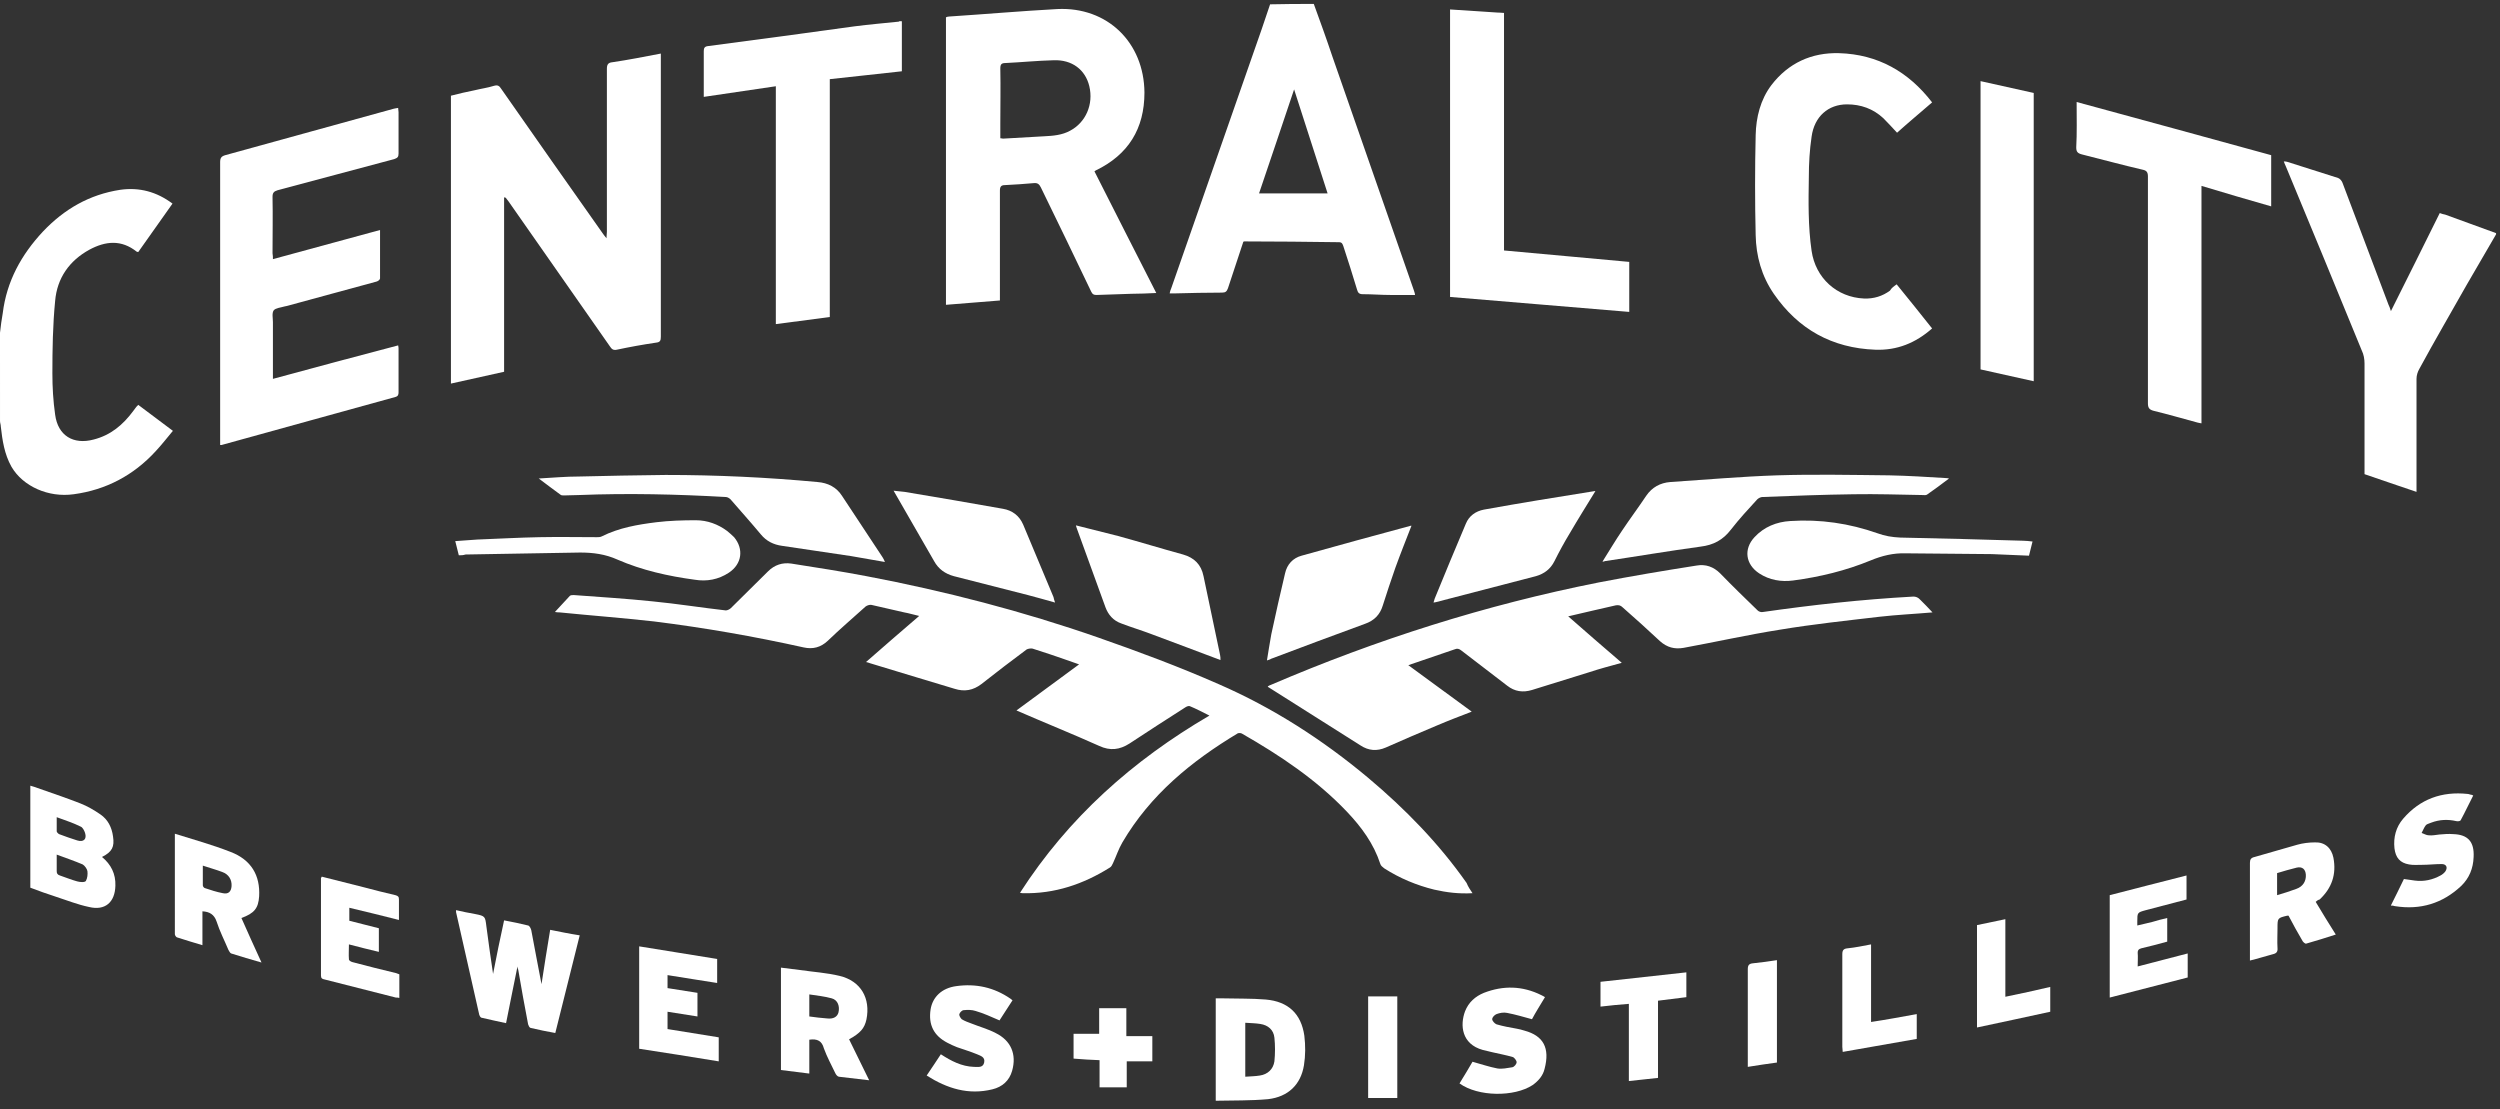 <?xml version="1.0" encoding="UTF-8"?> <svg xmlns="http://www.w3.org/2000/svg" xmlns:xlink="http://www.w3.org/1999/xlink" version="1.1" id="Layer_1" x="0px" y="0px" viewBox="0 0 634.8 281.6" style="enable-background:new 0 0 634.8 281.6;" xml:space="preserve"><rect x="0" y="0" width="634.8" height="281.6" fill="#333333" stroke="none"/> <style type="text/css"> .st0{fill:#FFFFFF;} </style> <g> <path class="st0" d="M333.6,1c1.6,4.4,3.2,8.8,4.7,13.3c6.9,19.8,13.8,39.6,20.7,59.4c0.1,0.4,0.3,0.8,0.3,1.2c-2.1,0-4.1,0-6.2,0 c-2.4,0-4.7-0.2-7.1-0.2c-0.9,0-1.2-0.4-1.4-1.1c-1.1-3.7-2.3-7.4-3.5-11.1c-0.2-0.5-0.3-1-1.1-1c-8-0.1-16-0.2-24-0.2 c-0.1,0-0.2,0-0.3,0.1c-1.3,3.9-2.6,7.8-3.9,11.8c-0.3,0.8-0.6,1.1-1.5,1.1c-4,0-8,0.1-12,0.2c-0.4,0-0.7,0-1.3,0 c0.1-0.5,0.2-0.9,0.4-1.3c6.9-19.8,13.8-39.5,20.7-59.3c1.5-4.3,3-8.5,4.4-12.8C326.4,1,330,1,333.6,1z M328.6,22.7 c-3,9-5.9,17.5-8.9,26.4c5.9,0,11.6,0,17.4,0C334.3,40.4,331.5,31.7,328.6,22.7z"></path> <path class="st0" d="M0,84.5c0.2-1.7,0.4-3.4,0.7-5c1-8.1,4.7-14.8,10.2-20.7c5.4-5.7,11.8-9.4,19.6-10.6c4.9-0.7,9.3,0.5,13.3,3.5 c-2.9,4.1-5.8,8.2-8.7,12.3c-0.2,0-0.3-0.1-0.4-0.1c-3.9-3.1-7.9-2.7-12-0.5c-5.1,2.8-8.2,7.2-8.7,13c-0.6,6.1-0.7,12.3-0.7,18.4 c0,3.5,0.2,7,0.7,10.5c0.7,5.3,4.6,7.7,9.8,6.3c4.3-1.1,7.4-3.7,10-7.2c0.4-0.5,0.7-1,1.1-1.4c0,0,0.1,0,0.2-0.2 c2.8,2.1,5.7,4.3,8.8,6.6c-1.5,1.8-2.9,3.6-4.4,5.2c-5.6,6.1-12.6,9.8-20.8,10.9c-6.4,0.9-12.9-2-15.8-7c-1.8-3.2-2.3-6.7-2.7-10.2 c0-0.5-0.2-0.9-0.2-1.4C0,99.3,0,91.9,0,84.5z"></path> <path class="st0" d="M633.8,59.5c-2.5,4.3-5,8.6-7.5,12.9c-4,7.1-8.1,14.1-12,21.3c-0.4,0.7-0.7,1.6-0.7,2.5c0,9,0,18.1,0,27.1 c0,0.5,0,0.9,0,1.6c-4.5-1.5-8.8-3-13.2-4.5c0-0.5,0-1,0-1.4c0-8.9,0-17.8,0-26.7c0-1.1-0.2-2.3-0.7-3.3 c-6.4-15.6-12.8-31.2-19.3-46.8c-0.2-0.4-0.3-0.7-0.5-1.2c0.4,0,0.6,0,0.9,0.1c4.3,1.4,8.6,2.7,12.9,4.1c0.5,0.2,0.9,0.7,1.1,1.2 c3.9,10.3,7.8,20.7,11.7,31c0.2,0.4,0.4,0.9,0.6,1.6c4.2-8.4,8.3-16.6,12.4-24.9c0.5,0.2,0.9,0.3,1.4,0.4c4.3,1.6,8.6,3.1,12.9,4.7 C633.8,59.2,633.8,59.4,633.8,59.5z"></path> <path class="st0" d="M373.9,226.8c-3.5,0.2-6.6-0.2-9.7-0.9c-4.5-1.1-8.8-2.9-12.7-5.4c-0.4-0.3-0.9-0.7-1-1.1 c-1.7-5.2-4.8-9.4-8.5-13.3c-7.7-8.1-17-14.3-26.6-19.8c-0.3-0.2-0.8-0.2-1.1-0.1c-11.8,7.1-22.2,15.6-29.3,27.7 c-1,1.7-1.6,3.6-2.4,5.3c-0.2,0.4-0.4,0.9-0.8,1.1c-6.7,4.2-14,6.7-22.1,6.5c-0.1,0-0.2,0-0.7-0.1c12.3-19.1,28.6-33.6,48.1-45 c-1.8-0.9-3.3-1.7-5-2.4c-0.3-0.1-0.8,0.1-1.1,0.3c-4.7,3-9.5,6.1-14.2,9.2c-2.5,1.6-4.9,1.9-7.7,0.6c-6.9-3.1-13.9-5.9-21-9 c5.3-3.9,10.5-7.7,15.9-11.7c-2.5-0.9-4.9-1.7-7.2-2.5c-1.5-0.5-3-1-4.6-1.5c-0.4-0.1-1.1,0-1.5,0.2c-3.9,2.9-7.7,5.8-11.5,8.8 c-2.1,1.6-4.3,2-6.8,1.2c-7.2-2.2-14.4-4.3-21.5-6.5c-0.3-0.1-0.5-0.2-1-0.3c4.5-3.9,8.9-7.8,13.5-11.7c-1.4-0.3-2.6-0.7-3.8-0.9 c-2.8-0.6-5.5-1.3-8.3-1.9c-0.4-0.1-1.1,0.1-1.5,0.4c-3.2,2.9-6.5,5.7-9.6,8.7c-1.8,1.7-3.8,2.2-6.1,1.7c-12.6-2.8-25.2-5-38-6.6 c-8-0.9-16-1.5-24-2.3c-0.3,0-0.6,0-1.2-0.1c1.4-1.5,2.6-2.8,3.8-4.1c0.2-0.2,0.7-0.2,1-0.2c6.7,0.5,13.3,0.9,20,1.6 c6.2,0.6,12.4,1.6,18.6,2.3c0.4,0,1-0.3,1.3-0.6c3.1-3.1,6.3-6.2,9.4-9.3c1.7-1.7,3.7-2.3,5.9-2c6.4,1,12.8,2,19.1,3.2 c20,3.8,39.7,8.9,58.9,15.6c10.3,3.6,20.5,7.4,30.5,11.8c13.8,6,26.4,14.1,38,23.8c9.4,7.9,17.9,16.6,25,26.7 C372.8,225.2,373.3,225.9,373.9,226.8z"></path> <path class="st0" d="M128,50.1c0,14.7,0,29.5,0,44.3c-4.5,1-9,2-13.5,3c0-24.4,0-48.7,0-73.1c2-0.5,4-1,6.1-1.4 c1.6-0.4,3.2-0.6,4.8-1.1c1-0.3,1.4,0,1.9,0.8c8.5,12.2,17.1,24.4,25.7,36.6c0.2,0.3,0.5,0.7,1,1.3c0-0.7,0.1-1.2,0.1-1.6 c0-13.8,0-27.6,0-41.4c0-1.1,0.3-1.6,1.4-1.7c4.1-0.6,8.1-1.4,12.3-2.2c0,0.6,0,1,0,1.4c0,23.5,0,47,0,70.5c0,1-0.2,1.4-1.2,1.5 c-3.4,0.5-6.7,1.1-10,1.8c-0.9,0.2-1.3-0.2-1.7-0.8c-8.6-12.3-17.2-24.6-25.8-36.9c-0.2-0.3-0.5-0.6-0.7-0.9 C128.1,50.1,128,50.1,128,50.1z"></path> <path class="st0" d="M277.9,43.5c5.2,10.3,10.4,20.5,15.7,30.9c-2.2,0.1-4.3,0.2-6.3,0.2c-3,0.1-5.9,0.2-8.9,0.3 c-0.7,0-1-0.2-1.3-0.8c-4.2-8.8-8.5-17.7-12.8-26.5c-0.4-0.8-0.8-1.2-1.8-1.1c-2.4,0.2-4.9,0.4-7.3,0.5c-1,0-1.3,0.4-1.3,1.4 c0,8.8,0,17.6,0,26.4c0,0.4,0,0.9,0,1.5c-4.6,0.4-9.1,0.7-13.7,1.1c0-24.3,0-48.6,0-73c0.2-0.1,0.5-0.2,0.8-0.2 c9.2-0.6,18.3-1.4,27.5-1.9c12.7-0.6,22,8.5,22.1,21.2c0,9.2-4.1,15.8-12.4,19.8C278.2,43.3,278.1,43.4,277.9,43.5z M254,35.1 c0.3,0,0.5,0.1,0.7,0.1c3.5-0.2,7-0.4,10.5-0.6c2.2-0.1,4.5-0.3,6.5-1.4c4-2.1,6-6.7,4.9-11.3c-1-4.2-4.4-6.8-9.1-6.6 c-4,0.1-8,0.5-12.1,0.7c-1.1,0-1.4,0.3-1.4,1.4c0.1,4.7,0,9.4,0,14.1C254,32.6,254,33.8,254,35.1z"></path> <path class="st0" d="M490.7,155.5c-4.6,0.4-9,0.6-13.4,1.1c-8.5,1-17,1.9-25.4,3.3c-8.2,1.3-16.2,3.1-24.4,4.6 c-2.3,0.4-4.2-0.1-6-1.7c-3.1-2.9-6.3-5.8-9.5-8.6c-0.5-0.5-1-0.6-1.7-0.5c-3.9,0.9-7.9,1.8-12.1,2.8c4.6,4,9,7.9,13.6,11.8 c-2.9,0.8-5.6,1.5-8.3,2.4c-4.8,1.5-9.7,3-14.5,4.5c-2.3,0.7-4.4,0.4-6.3-1.1c-3.9-3-7.7-5.9-11.6-8.9c-0.6-0.5-1.1-0.6-1.8-0.3 c-3.8,1.3-7.6,2.6-11.7,4c5.4,4,10.7,7.8,16.1,11.8c-3.1,1.2-6,2.3-8.8,3.5c-4.3,1.8-8.7,3.7-13,5.6c-2.3,1-4.4,0.8-6.4-0.5 c-7.8-4.9-15.6-9.9-23.4-14.8c-0.1,0-0.1-0.1-0.2-0.2c0.3-0.2,0.5-0.3,0.8-0.4c26.8-11.5,54.5-20.3,83.2-26 c8.3-1.6,16.6-3,24.9-4.3c2.3-0.4,4.3,0.3,6,2c3.1,3.2,6.3,6.3,9.5,9.4c0.3,0.3,0.9,0.5,1.3,0.4c12.6-1.8,25.2-3.2,37.9-3.9 c0.9-0.1,1.6,0.2,2.2,0.9C488.6,153.3,489.6,154.3,490.7,155.5z"></path> <path class="st0" d="M69.3,65.8c9.1-2.5,18.1-4.9,27.2-7.4c0,4.2,0,8.2,0,12.3c0,0.3-0.5,0.7-0.9,0.8c-7.6,2.1-15.2,4.1-22.8,6.2 c-0.2,0-0.3,0.1-0.5,0.1c-1,0.3-2.3,0.4-2.8,1c-0.5,0.7-0.2,2-0.2,3c0,4.8,0,9.5,0,14.4c10.6-2.9,21.2-5.7,31.8-8.5 c0.1,0.4,0.1,0.7,0.1,0.9c0,3.7,0,7.4,0,11c0,0.6-0.1,1-0.8,1.2c-14.6,4-29.2,8.1-43.8,12.1c-0.2,0.1-0.4,0.1-0.7,0.1 c0-0.5,0-0.9,0-1.4c0-23.5,0-46.9,0-70.4c0-1.1,0.3-1.5,1.3-1.8c14.3-3.9,28.5-7.9,42.8-11.8c0.3-0.1,0.7-0.1,1.1-0.2 c0,0.4,0.1,0.8,0.1,1.1c0,3.5,0,7,0,10.5c0,0.9-0.3,1.1-1.1,1.4c-9.9,2.6-19.7,5.3-29.6,7.9c-1,0.3-1.3,0.7-1.3,1.7 c0.1,4.8,0,9.5,0,14.3C69.3,64.9,69.3,65.3,69.3,65.8z"></path> <path class="st0" d="M481.6,72.2c3,3.7,6,7.4,9,11.2c-4.2,3.7-8.9,5.6-14.4,5.4c-11-0.4-19.6-5.2-25.8-14.2 c-3.1-4.5-4.5-9.6-4.6-14.9c-0.2-8.5-0.2-16.9,0-25.4c0.1-4.5,1.2-9,4-12.7c4.3-5.6,10.2-8.3,17.2-8.1c9.8,0.3,17.6,4.7,23.6,12.5 c-3,2.6-6,5.1-8.9,7.7c-1.2-1.3-2.3-2.5-3.5-3.7c-2.6-2.4-5.7-3.5-9.2-3.5c-4.8,0-8.3,3.1-9,8.2c-0.5,3.4-0.7,6.8-0.7,10.3 c-0.1,6.2-0.2,12.5,0.7,18.7c1,6.9,6.4,11.8,13.3,12.1c2.5,0.1,4.7-0.6,6.6-2C480.3,73.1,480.9,72.7,481.6,72.2z"></path> <path class="st0" d="M229,5.4c0,4.3,0,8.4,0,12.7c-6.1,0.7-12.1,1.3-18.3,2c0,20.2,0,40.2,0,60.4c-4.6,0.6-9.1,1.2-13.7,1.8 c0-20.1,0-40.2,0-60.4c-6.1,0.9-12.1,1.8-18.3,2.7c0-1.1,0-2.1,0-3.1c0-2.8,0-5.7,0-8.5c0-0.8,0.2-1.2,1.1-1.3 c12.4-1.6,24.7-3.3,37.1-5c3.8-0.5,7.5-0.8,11.3-1.2C228.4,5.3,228.7,5.4,229,5.4z"></path> <path class="st0" d="M527.3,25.9c16.6,4.5,33,9,49.4,13.5c0,4.5,0,8.7,0,13c-5.9-1.7-11.8-3.4-17.7-5.2c0,20.1,0,40.1,0,60.3 c-0.4-0.1-0.7-0.1-1-0.2c-3.7-1-7.5-2.1-11.2-3c-1.1-0.3-1.4-0.8-1.4-1.9c0-10.6,0-21.2,0-31.8c0-8.6,0-17.2,0-25.8 c0-1-0.3-1.5-1.3-1.7c-5.2-1.2-10.3-2.6-15.5-3.9c-1.1-0.3-1.4-0.7-1.4-1.8C527.4,33.8,527.3,30.1,527.3,25.9z"></path> <path class="st0" d="M368.2,2.4c4.6,0.3,9.1,0.6,13.7,0.9c0,20.2,0,40.2,0,60.3c10.7,1,21.2,1.9,31.8,2.9c0,4.4,0,8.5,0,12.7 c-15.2-1.3-30.3-2.5-45.5-3.8C368.2,51.2,368.2,26.9,368.2,2.4z"></path> <path class="st0" d="M502.9,20.6c4.6,1,9,2,13.5,3c0,24.4,0,48.7,0,73.2c-4.6-1-9-2-13.5-3C502.9,69.3,502.9,45,502.9,20.6z"></path> <path class="st0" d="M406.9,142.6c1.7-2.7,3.3-5.4,5-7.9c2-3,4.1-5.8,6.1-8.8c1.5-2.2,3.6-3.3,6.1-3.5c9-0.6,18.1-1.4,27.1-1.7 c9.5-0.3,19-0.1,28.5,0c4.8,0.1,9.7,0.4,14.5,0.7c0.1,0,0.3,0,0.7,0.1c-2,1.5-3.7,2.8-5.6,4.1c-0.3,0.2-0.8,0.1-1.2,0.1 c-5.8-0.1-11.6-0.3-17.4-0.2c-7.7,0.1-15.5,0.4-23.2,0.7c-0.4,0-1,0.3-1.3,0.6c-2.3,2.5-4.6,5-6.7,7.7c-2,2.6-4.4,3.9-7.7,4.3 c-8.1,1.1-16.3,2.5-24.4,3.7C407.4,142.6,407.3,142.6,406.9,142.6z"></path> <path class="st0" d="M136.8,121.5c3.6-0.2,6.8-0.5,10.1-0.5c7.3-0.2,14.7-0.3,22.1-0.4c12.9,0,25.8,0.6,38.6,1.8 c2.6,0.2,4.8,1.3,6.2,3.5c3.4,5.2,6.9,10.4,10.3,15.6c0.2,0.3,0.4,0.7,0.6,1.2c-3-0.5-5.8-1-8.6-1.5c-5.8-0.9-11.7-1.7-17.5-2.6 c-2.2-0.3-4-1.2-5.4-2.9c-2.5-3-5.1-5.9-7.7-8.9c-0.3-0.3-0.8-0.6-1.2-0.6c-12.4-0.7-24.8-1-37.3-0.5c-1.3,0-2.6,0.1-3.8,0.1 c-0.3,0-0.7,0-0.9-0.2C140.5,124.3,138.8,123,136.8,121.5z"></path> <path class="st0" d="M309.9,167.6c-5.9-2.2-11.6-4.4-17.3-6.5c-2.6-1-5.3-1.8-7.9-2.8c-2-0.7-3.3-2.2-4-4.1 c-2.4-6.7-4.9-13.4-7.3-20.1c-0.1-0.2-0.1-0.4-0.2-0.7c3.6,0.9,7.2,1.8,10.7,2.7c5.5,1.5,11,3.2,16.5,4.7c2.8,0.8,4.6,2.5,5.2,5.5 c1.4,6.7,2.8,13.3,4.2,20C309.9,166.7,309.9,167.1,309.9,167.6z"></path> <path class="st0" d="M321.7,167.7c0.4-2.3,0.7-4.5,1.1-6.6c1.1-5.2,2.3-10.4,3.5-15.5c0.5-2.3,2-3.9,4.2-4.5 c9.2-2.6,18.5-5.1,27.7-7.6c0.1,0,0.2,0,0.2,0c-1.4,3.6-2.8,7.1-4.1,10.7c-1.1,3.2-2.2,6.4-3.2,9.6c-0.7,2.3-2.2,3.8-4.5,4.6 c-8,2.9-15.9,5.9-23.9,8.9C322.5,167.5,322.2,167.5,321.7,167.7z"></path> <path class="st0" d="M267.9,153c-2.4-0.7-4.7-1.3-6.9-1.9c-6.3-1.6-12.5-3.2-18.8-4.8c-2.2-0.6-3.9-1.8-5-3.8 c-3.4-6-6.9-11.9-10.3-17.9c0.9,0.1,1.9,0.2,2.8,0.3c8.3,1.4,16.7,2.8,25,4.3c2.3,0.4,4.1,1.7,5.1,4c2.6,6.1,5.1,12.3,7.7,18.4 C267.6,152.1,267.7,152.4,267.9,153z"></path> <path class="st0" d="M405.1,124.7c-2.2,3.6-4.4,7.1-6.5,10.7c-1.4,2.3-2.7,4.7-3.9,7.1c-1,2-2.6,3.2-4.7,3.8 c-8.4,2.2-16.9,4.4-25.4,6.6c-0.2,0-0.3,0.1-0.6,0.1c0.1-0.4,0.2-0.7,0.3-1c2.6-6.3,5.2-12.7,7.9-19c0.8-2,2.5-3.2,4.6-3.6 c9.4-1.7,18.7-3.2,28.1-4.7C404.8,124.7,404.9,124.7,405.1,124.7z"></path> <path class="st0" d="M116.5,141c-0.3-1.2-0.6-2.3-0.9-3.6c1.9-0.1,3.7-0.3,5.6-0.4c5.3-0.2,10.5-0.5,15.8-0.6c4.9-0.1,9.8,0,14.6,0 c0.4,0,0.8,0,1.2-0.2c4.4-2.2,9.1-3,13.9-3.6c3.3-0.4,6.7-0.5,10-0.5c2.9,0,5.6,1,7.9,2.7c0.6,0.5,1.2,1,1.8,1.6c2.5,3,2,6.8-1.3,9 c-2.7,1.8-5.7,2.3-8.7,1.8c-6.7-0.9-13.4-2.4-19.6-5.1c-3.1-1.4-6.2-1.8-9.5-1.8c-9.7,0.2-19.4,0.3-29.1,0.5 C117.6,141,117.1,141,116.5,141z"></path> <path class="st0" d="M516.1,137.5c-0.3,1.3-0.6,2.4-0.9,3.6c-3.2-0.1-6.3-0.3-9.4-0.4c-7.3-0.1-14.6-0.1-21.9-0.2 c-3.1-0.1-6,0.6-8.9,1.8c-6.3,2.6-12.9,4.2-19.7,5.1c-3,0.4-6-0.1-8.6-1.8c-3.5-2.3-4-6.2-1.2-9.2c2.4-2.6,5.6-3.9,9.1-4.1 c7.6-0.5,15,0.6,22.1,3.1c1.9,0.7,3.7,1,5.8,1.1c10.4,0.2,20.8,0.5,31.1,0.8C514.4,137.3,515.2,137.4,516.1,137.5z"></path> <path class="st0" d="M125.2,247.3c0.9-4.6,1.8-9.1,2.8-13.6c2.1,0.4,4.1,0.8,6.1,1.3c0.4,0.1,0.7,0.8,0.8,1.2 c0.9,4.6,1.7,9.2,2.6,13.7c0.7-4.5,1.4-9.1,2.2-13.8c2.5,0.5,4.9,1,7.5,1.4c-2.1,8.3-4.1,16.5-6.2,24.8c-2.2-0.4-4.2-0.8-6.3-1.3 c-0.3-0.1-0.5-0.6-0.6-0.9c-0.9-4.6-1.7-9.2-2.5-13.8c-0.1-0.3-0.2-0.6-0.2-0.9c-1,4.8-1.9,9.5-2.9,14.4c-2.2-0.5-4.3-0.9-6.3-1.4 c-0.2-0.1-0.4-0.4-0.5-0.7c-2-8.7-3.9-17.4-5.9-26.1c0-0.1,0-0.2,0-0.5c1.6,0.4,3.3,0.7,4.9,1c2.5,0.5,2.5,0.6,2.8,3.1 C124,239.1,124.6,243.2,125.2,247.3z"></path> <path class="st0" d="M25.9,217.6c2.3,1.9,3.5,4.3,3.4,7.3c-0.1,4.2-2.6,6.4-6.7,5.4c-2.9-0.6-5.6-1.7-8.4-2.6 c-2.2-0.7-4.4-1.5-6.5-2.3c0-8.7,0-17.2,0-25.9c0.4,0.1,0.7,0.2,1,0.3c3.9,1.4,7.9,2.7,11.7,4.2c1.8,0.7,3.5,1.7,5.1,2.8 c1.9,1.3,2.9,3.3,3.2,5.6C29.1,215,28.5,216.3,25.9,217.6z M14.4,217c0,1.6,0,2.9,0,4.2c0,0.6,0.2,0.9,0.8,1.1 c1.5,0.5,2.9,1.1,4.4,1.5c0.7,0.2,1.9,0.3,2.2-0.1c0.4-0.7,0.5-1.7,0.4-2.5c-0.1-0.6-0.7-1.4-1.2-1.7 C18.9,218.6,16.8,217.9,14.4,217z M14.4,207.5c0,1.4,0,2.5,0,3.6c0,0.2,0.4,0.6,0.6,0.7c1.5,0.6,3.1,1.1,4.6,1.6 c1.6,0.5,2.5-0.3,2-1.9c-0.2-0.6-0.6-1.4-1.1-1.6C18.7,209,16.6,208.3,14.4,207.5z"></path> <path class="st0" d="M205.5,264c0,2.8,0,5.6,0,8.6c-2.5-0.3-4.8-0.6-7.2-0.9c0-8.6,0-17.2,0-26c1.6,0.2,3.2,0.4,4.8,0.6 c3.4,0.5,6.8,0.7,10.1,1.5c5.4,1.3,7.9,5.7,6.8,11.1c-0.5,2.2-1.5,3.4-4.4,5c0.8,1.7,1.7,3.4,2.5,5.1c0.8,1.7,1.7,3.4,2.6,5.3 c-2.7-0.3-5.2-0.6-7.7-0.9c-0.4-0.1-0.7-0.5-0.9-0.9c-1-2.1-2.1-4.1-2.9-6.3C208.7,264.3,207.5,263.7,205.5,264z M205.5,258.1 c1.5,0.2,3,0.4,4.5,0.5c1.6,0.2,2.6-0.4,2.9-1.5c0.4-1.6-0.2-3.2-1.7-3.6c-1.8-0.5-3.7-0.7-5.7-1 C205.5,254.4,205.5,256.2,205.5,258.1z"></path> <path class="st0" d="M308.7,279.5c0-8.8,0-17.4,0-26c0.6,0,1.2,0,1.8,0c3.6,0.1,7.3,0,10.9,0.3c5.7,0.5,9,3.6,9.8,9.2 c0.3,2.5,0.3,5-0.1,7.5c-0.8,4.9-4,8-9.1,8.6C317.6,279.5,313.2,279.4,308.7,279.5z M316.2,259.7c0,4.6,0,9.1,0,13.7 c1.3-0.1,2.5-0.1,3.7-0.3c2-0.3,3.4-1.6,3.7-3.6c0.2-2,0.2-4.1,0-6c-0.2-2-1.6-3.2-3.6-3.5C318.8,259.8,317.5,259.8,316.2,259.7z"></path> <path class="st0" d="M44.4,211.7c4.8,1.5,9.5,2.8,14.1,4.6c5.3,2,7.6,6,7.3,11.3c-0.2,3-1.2,4.3-4.5,5.5c1.6,3.7,3.3,7.3,5.1,11.3 c-2.8-0.8-5.2-1.5-7.7-2.3c-0.3-0.1-0.5-0.6-0.7-0.9c-1-2.4-2.2-4.7-3-7.2c-0.6-1.8-1.8-2.5-3.6-2.6c0,2.8,0,5.6,0,8.6 c-2.3-0.7-4.4-1.3-6.5-2c-0.2-0.1-0.5-0.5-0.5-0.8C44.4,228.7,44.4,220.3,44.4,211.7z M51.5,219.8c0,1.8,0,3.4,0,5 c0,0.2,0.2,0.6,0.5,0.7c1.5,0.5,3,1,4.6,1.3c1.4,0.3,2.1-0.4,2.2-1.8c0.1-1.6-0.7-3-2.4-3.6C54.8,220.8,53.3,220.4,51.5,219.8z"></path> <path class="st0" d="M588,229c1.7,2.8,3.3,5.5,5.1,8.3c-2.5,0.8-5,1.6-7.5,2.3c-0.2,0.1-0.7-0.3-0.9-0.6c-1.3-2.2-2.5-4.4-3.6-6.5 c-0.2,0-0.2,0-0.3,0c-2.5,0.6-2.5,0.6-2.5,3.2c0,1.7-0.1,3.4,0,5c0.1,1-0.3,1.4-1.2,1.6c-1.9,0.5-3.7,1.1-5.8,1.6 c0-0.6,0-0.9,0-1.3c0-7.8,0-15.6,0-23.5c0-0.9,0.3-1.3,1.2-1.5c3.6-1,7.2-2.1,10.8-3.1c1.4-0.4,3-0.6,4.5-0.6 c2.5-0.1,4.2,1.4,4.7,3.9c0.8,4.2-0.4,7.7-3.5,10.6C588.6,228.5,588.3,228.7,588,229z M578.2,221.7c0,1.9,0,3.7,0,5.6 c1.7-0.5,3.3-1,4.9-1.6c1.7-0.6,2.5-2,2.4-3.6c-0.1-1.4-0.9-2.1-2.3-1.8C581.5,220.7,579.9,221.2,578.2,221.7z"></path> <path class="st0" d="M235.3,273.1c1.3-1.9,2.4-3.6,3.6-5.4c2.6,1.7,5.3,3.1,8.4,3.2c1,0,2.3,0.3,2.6-1.1c0.3-1.4-0.9-1.7-1.8-2.1 c-1.7-0.7-3.4-1.2-5.1-1.8c-0.8-0.3-1.6-0.7-2.4-1.1c-3.5-1.8-4.9-4.6-4.3-8.5c0.5-3.1,2.8-5.4,6.5-5.9c5-0.7,9.6,0.3,13.8,3.2 c0.2,0.1,0.3,0.3,0.5,0.4c-1.2,1.8-2.3,3.6-3.3,5.1c-2.1-0.9-4-1.8-6.1-2.4c-0.9-0.3-2-0.3-3-0.2c-0.4,0-1,0.6-1.1,1 c-0.1,0.4,0.3,1,0.6,1.3c0.8,0.5,1.7,0.8,2.5,1.1c2,0.8,4.2,1.4,6.1,2.4c3.9,1.9,5.4,5.4,4.2,9.6c-0.7,2.5-2.5,4.1-5,4.7 C245.9,278.1,240.5,276.4,235.3,273.1z"></path> <path class="st0" d="M370.6,275.1c1.2-1.9,2.3-3.8,3.3-5.5c2.2,0.6,4.2,1.3,6.3,1.7c1.2,0.2,2.5-0.1,3.8-0.3 c0.5-0.1,1.1-0.8,1.1-1.3c0-0.4-0.6-1.2-1-1.3c-1.7-0.5-3.4-0.8-5.1-1.2c-0.9-0.2-1.7-0.4-2.5-0.6c-5.4-1.5-5.8-6.3-4.5-9.8 c0.9-2.3,2.6-3.8,4.8-4.7c4.9-1.9,9.8-1.8,14.6,0.6c0.3,0.1,0.5,0.3,0.9,0.5c-1.2,2-2.4,3.9-3.3,5.6c-2.2-0.6-4.2-1.2-6.3-1.6 c-0.9-0.2-1.9,0-2.7,0.3c-0.5,0.2-1.1,0.8-1.1,1.3c0,0.4,0.6,1.1,1.1,1.3c1.7,0.5,3.4,0.8,5.1,1.1c0.7,0.1,1.3,0.3,2,0.5 c4.8,1.3,6.5,4.4,5.1,9.7c-0.4,1.7-1.5,3-3,4.1C384.5,278.6,375.3,278.5,370.6,275.1z"></path> <path class="st0" d="M182.5,269.5c-6.8-1.1-13.5-2.2-20.2-3.2c0-8.7,0-17.3,0-26c6.6,1.1,13.2,2.1,19.8,3.2c0,2,0,4,0,6.1 c-4.3-0.7-8.4-1.3-12.6-2c0,1.1,0,2.2,0,3.3c2.5,0.4,5,0.8,7.6,1.2c0,2,0,4,0,6c-2.6-0.4-5-0.8-7.6-1.2c0,1.4,0,2.8,0,4.4 c4.3,0.7,8.6,1.4,13,2.1C182.5,265.4,182.5,267.3,182.5,269.5z"></path> <path class="st0" d="M550.3,233.1c0,2.1,0,4,0,6c-2.2,0.6-4.4,1.2-6.6,1.7c-0.7,0.2-0.9,0.5-0.9,1.1c0.1,1.1,0,2.2,0,3.5 c4.3-1.1,8.5-2.2,12.7-3.3c0,2,0,4,0,6.1c-6.5,1.7-13.1,3.4-19.8,5.1c0-8.7,0-17.3,0-26c6.5-1.7,12.9-3.3,19.5-5c0,2,0,4,0,6.1 c-3.4,0.9-6.8,1.8-10.3,2.7c-2.2,0.6-2.2,0.6-2.2,2.9c0,0.3,0,0.6,0,1c1.3-0.3,2.6-0.6,3.8-0.9C547.8,233.7,549,233.4,550.3,233.1z "></path> <path class="st0" d="M81.7,222.6c3.6,0.9,7.1,1.8,10.7,2.7c2.7,0.7,5.3,1.4,8,2c0.7,0.2,0.9,0.4,0.9,1.1c0,1.7,0,3.4,0,5.2 c-4.3-1.1-8.4-2.1-12.6-3.1c0,1.1,0,2.2,0,3.3c2.5,0.6,5,1.3,7.5,1.9c0,2,0,4,0,6c-2.5-0.6-5-1.2-7.6-1.9c0,1.4-0.1,2.6,0,3.8 c0,0.3,0.5,0.6,0.9,0.7c3.7,1,7.4,1.9,11.1,2.8c0.3,0.1,0.5,0.2,0.8,0.3c0,2,0,3.9,0,6c-0.3-0.1-0.6-0.1-0.9-0.1 c-6-1.5-12.1-3.1-18.1-4.6c-0.6-0.1-0.9-0.3-0.9-1c0-8.3,0-16.5,0-24.8C81.6,222.9,81.6,222.8,81.7,222.6z"></path> <path class="st0" d="M607.1,229.9c1.1-2.2,2.2-4.4,3.3-6.7c0.9,0.1,1.9,0.3,2.8,0.4c2.3,0.3,4.5-0.2,6.5-1.3c0.4-0.2,0.9-0.6,1.2-1 c0.7-1,0.3-1.9-0.9-1.9c-1.7,0-3.3,0.2-5,0.2c-1.1,0-2.3,0.1-3.3-0.1c-2.3-0.4-3.4-1.7-3.7-4.1c-0.3-2.8,0.4-5.4,2.2-7.5 c4.3-5,9.8-7,16.4-6.3c0.3,0,0.6,0.2,0.9,0.2c0.1,0,0.3,0.1,0.5,0.2c-1.1,2.1-2.1,4.3-3.2,6.3c-0.1,0.2-0.7,0.3-1.1,0.2 c-2.2-0.5-4.3-0.4-6.4,0.4c-0.4,0.2-1,0.3-1.3,0.6c-0.5,0.6-0.7,1.3-1.1,2c0.6,0.2,1.2,0.6,1.8,0.6c0.9,0.1,1.8-0.1,2.7-0.2 c1.2-0.1,2.3-0.2,3.5-0.1c3.8,0.1,5.4,2,5.2,5.8c-0.1,2.9-1.1,5.4-3.2,7.4c-4.7,4.4-10.3,6.1-16.7,5.1c-0.2,0-0.5-0.1-0.7-0.2 C607.5,230.1,607.4,230,607.1,229.9z"></path> <path class="st0" d="M413.6,254.9c-2.5,0.2-4.8,0.4-7.2,0.7c0-2.1,0-4.1,0-6.3c7.3-0.8,14.5-1.6,21.8-2.4c0,2.1,0,4.2,0,6.3 c-2.4,0.3-4.7,0.6-7.2,0.9c0,6.5,0,13,0,19.6c-2.5,0.3-4.9,0.5-7.4,0.8C413.6,267.9,413.6,261.4,413.6,254.9z"></path> <path class="st0" d="M486.7,257.5c0,2.1,0,4.1,0,6.3c-6.2,1.1-12.4,2.2-18.8,3.3c0-0.5-0.1-0.9-0.1-1.3c0-7.8,0-15.6,0-23.5 c0-1,0.3-1.4,1.3-1.5c2-0.2,3.9-0.6,6-1c0,6.5,0,13,0,19.7C479.1,258.9,482.8,258.2,486.7,257.5z"></path> <path class="st0" d="M502,234.9c2.4-0.5,4.7-1,7.2-1.5c0,6.6,0,13.1,0,19.7c3.9-0.8,7.6-1.6,11.4-2.5c0,2.1,0,4.1,0,6.3 c-6.1,1.3-12.3,2.7-18.6,4C502,252.1,502,243.6,502,234.9z"></path> <path class="st0" d="M286.1,269.5c0,2.3,0,4.4,0,6.6c-2.3,0-4.5,0-6.9,0c0-2.4,0-4.6,0-6.9c-2.3-0.1-4.4-0.2-6.6-0.4 c0-2.1,0-4.2,0-6.3c2.2,0,4.3,0,6.5,0c0-2.1,0-4.3,0-6.5c2.3,0,4.6,0,6.9,0c0,2.4,0,4.6,0,7.1c2.3,0,4.4,0,6.6,0c0,2.3,0,4.3,0,6.4 C290.5,269.5,288.4,269.5,286.1,269.5z"></path> <path class="st0" d="M451.2,243.8c0,8.7,0,17.3,0,26c-2.4,0.3-4.8,0.7-7.4,1.1c0-0.5,0-0.9,0-1.4c0-7.8,0-15.6,0-23.4 c0-1,0.3-1.4,1.3-1.5C447.2,244.4,449.2,244.1,451.2,243.8z"></path> <path class="st0" d="M347.4,278.8c0-8.5,0-17,0-25.8c2.5,0,4.9,0,7.4,0c0,8.4,0,17,0,25.8C352.3,278.8,349.9,278.8,347.4,278.8z"></path> </g> </svg> 